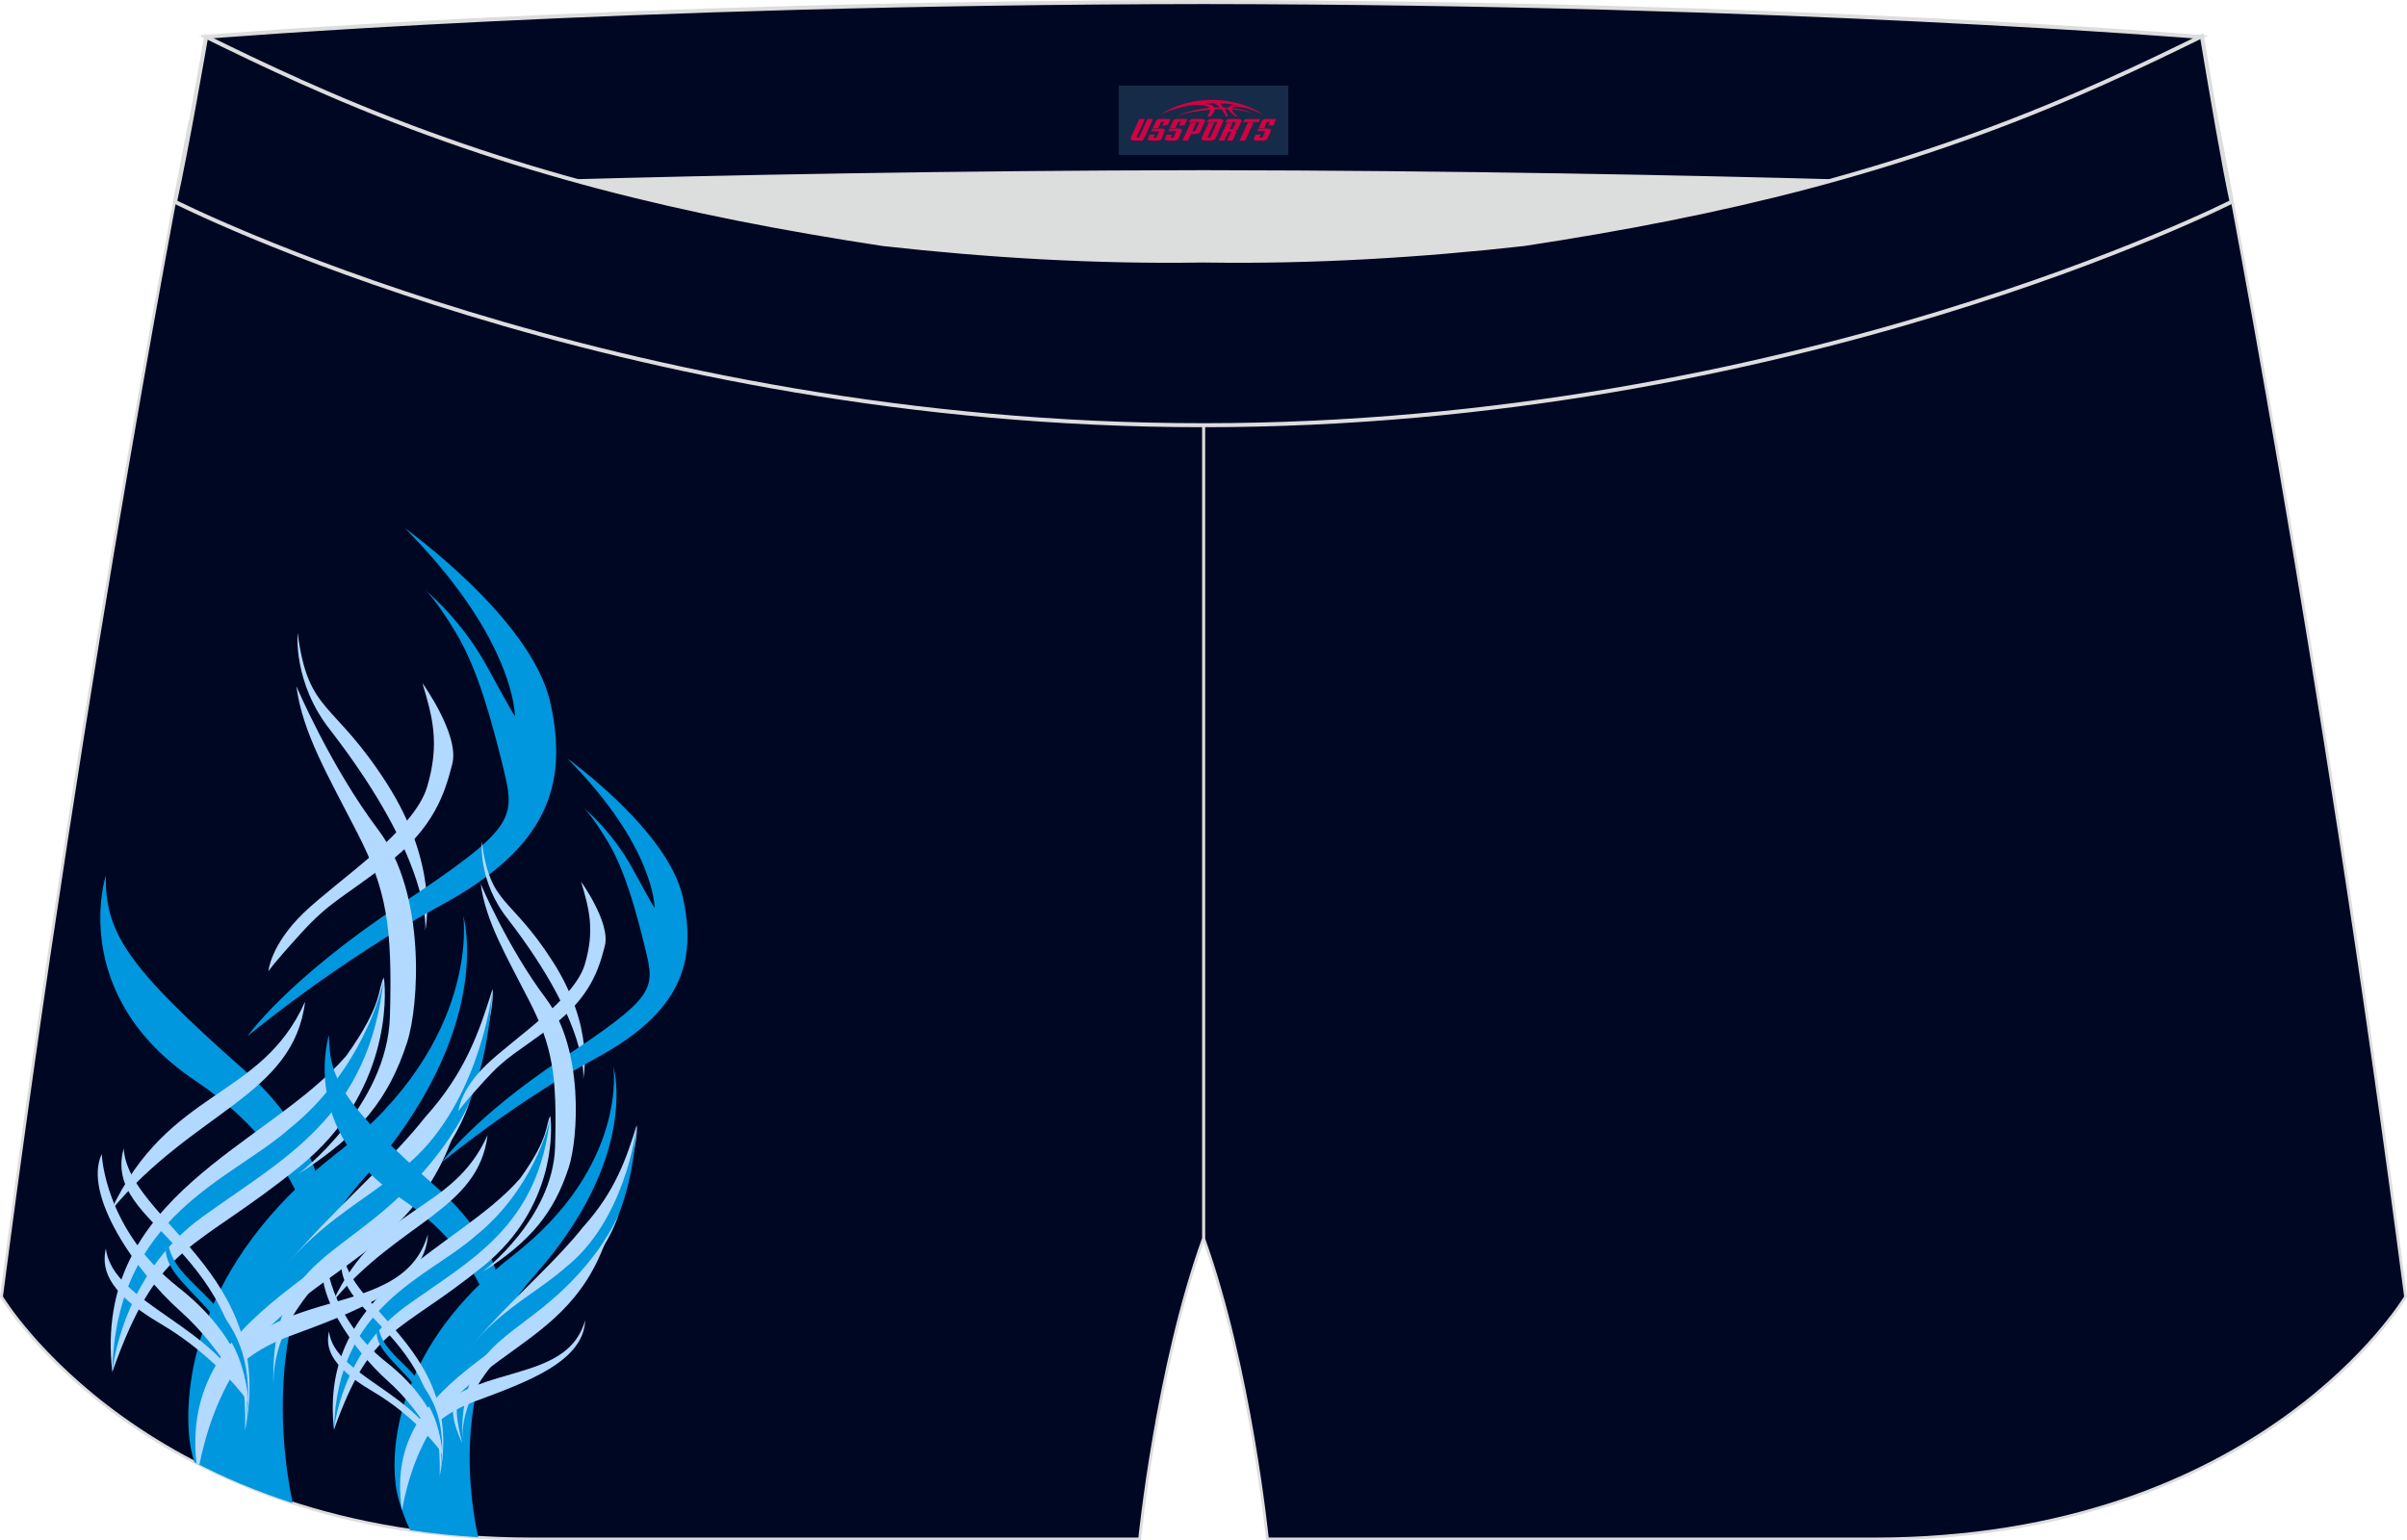 <?xml version="1.0" encoding="utf-8"?>
<!-- Generator: Adobe Illustrator 22.0.0, SVG Export Plug-In . SVG Version: 6.00 Build 0)  -->
<svg xmlns="http://www.w3.org/2000/svg" xmlns:xlink="http://www.w3.org/1999/xlink" version="1.1" id="图层_1" x="0px" y="0px" width="340.57px" height="218.02px" viewBox="0 0 340.57 218.02" enable-background="new 0 0 340.57 218.02" xml:space="preserve">
<g>
	<path fill="#000723" stroke="#DCDDDD" stroke-width="0.4" stroke-miterlimit="22.926" d="M217.19,46.33   c38.19-5.81,64.25-13.27,96.54-29.03c0,0,14.83,75.21,26.64,166.24c0,0-20.45,34.28-75.19,34.28c-54.74,0-85.85,0-85.85,0   s-2.44-24.27-9.04-42.56V60.19l0.44-11.42l-0.44,11.42V48.76C186.03,48.97,201.66,48.08,217.19,46.33z"/>
	<path fill="#DCDDDD" d="M217.19,46.33c32.31-4.91,55.94-11.01,82-22.32c-85.24-3.77-172.56-3.77-257.8,0   c26.06,11.3,49.69,17.4,82,22.32C152.9,49.65,187.67,49.65,217.19,46.33z"/>
	<path fill="#000723" stroke="#DCDDDD" stroke-width="0.4" stroke-miterlimit="22.926" d="M123.39,46.33   C85.2,40.53,59.14,33.06,26.85,17.3c0,0-14.83,75.21-26.64,166.24c0,0,20.45,34.28,75.19,34.28c54.73,0,85.85,0,85.85,0   s2.44-24.27,9.04-42.56V60.19l-0.44-11.42l0.44,11.42V48.76C154.54,48.97,138.91,48.08,123.39,46.33z"/>
	<g>
		<g>
			<path fill="#B2D9FF" d="M42.11,89.58c0,0-0.69,7.08,4.67,13.81c14.59,18.91,13.38,28.34,13.38,28.34s2.15-9.04-5.46-20.9     S43.64,101.13,42.11,89.58z"/>
			<path fill="#0097DF" d="M57.31,74.78c0,0,17.87,12.74,20.54,24.6c2.67,11.87-0.56,20.66-15.32,28.67     c-14.76,8-27.51,18.6-27.51,18.6s5.47-7.89,21.63-18.63c16.16-10.74,16.32-12.08,14.61-19.12c-1.72-7.04-3.7-14.3-6.78-19.39     c-3.08-5.09-4.35-6.02-4.35-6.02s5.09,4.06,8.83,10.93s3.9,6.96,3.9,6.96S72.97,90.57,57.31,74.78z"/>
			<path fill="#0097DF" d="M14.96,123.96c0,0-5.44,16.84,12.68,29c18.12,12.16,17.29,27.75,17.29,27.75s6.11-14.68-10.48-29.35     S14.93,132.05,14.96,123.96z"/>
			<path fill="#0097DF" d="M65.55,129.63c0,0,2.56,17.69-17.87,33.57s-21.7,33.62-20.85,40.67c0.12,1,0.35,2.03,0.65,3.07     c4.11,2.14,8.75,4.13,13.92,5.8c-2.02-9.91-3.86-30.28,9.97-45.82C70.35,145.58,65.55,129.63,65.55,129.63z"/>
			<path fill="#B2D9FF" d="M41.93,97.1c0,0,4.79,11.33,11.61,20.38c6.82,9.05,5.74,24.92,4.06,30.06c-2.6,8-6.7,13.1-15.41,18.64     c0,0,12.61-9.52,12.98-22.32c0.37-12.8-0.48-17.93-4.62-25.99C46.43,109.81,42.8,103.73,41.93,97.1z"/>
			<path fill="#B2D9FF" d="M69.69,139.98c0.41,2.73-2.41,18.79-15.04,29.05c-15.02,12.2-14.86,10.95-23.57,28.27     c2.97-16.42,20.21-27.91,29.06-39.16C65.91,151.75,67.85,145.87,69.69,139.98z"/>
			<path fill="#0097DF" d="M69.69,139.98c-0.13,1.76-2.39,17.11-12.47,25.18c-8.25,7.31-17.43,8.96-27.83,32.23     c0,0,5.31-8.77,17.77-19.01C59.63,168.15,68.35,161,69.69,139.98z"/>
			<path fill="#B2D9FF" d="M38.69,196.59c-0.53-17.31,21.84-23.13,27.85-40.84c-1.99,4.62-5.72,9.53-9.97,13.55     C46.65,178.69,38.13,179.37,38.69,196.59z"/>
			<path fill="#0097DF" d="M38.69,196.59c-3.44-7.39-0.94-8.63,1.56-13.66C38.13,188.52,36.63,188.62,38.69,196.59z"/>
			<path fill="#B2D9FF" d="M60.54,174.68c-3.87,13.74-26.53,5.48-30.39,24.09c0,0,1.4-6.16,10.7-9.61     C50.15,185.71,60.26,182.09,60.54,174.68z"/>
			<path fill="#B2D9FF" d="M48.99,149.44c5.38-7.54,4.41-9.54,5.32-11.08c0.41,2.73,0.79,16.43-11.85,26.69     c-15.25,12.38-19.94,10.46-26.57,29.13C13.05,169.1,37.87,162.28,48.99,149.44z"/>
			<path fill="#B2D9FF" d="M43.17,141.76c-6.24,13.94-19.28,12.12-27.49,29.61C27.39,157.19,41.52,155.16,43.17,141.76z"/>
			<path fill="#0097DF" d="M54.31,138.36c-0.13,1.76-3.27,13.31-13.35,21.38c-8.25,7.31-24.6,12.17-25.07,34.43     c0,0,1.17-13.56,12.72-21.92C40.15,163.89,52.25,158.16,54.31,138.36z"/>
			<path fill="#B2D9FF" d="M59.77,96.69c0,0,5.27,7.3,4.23,11.41c-1.04,4.11-2.56,9.03-9.1,14.06c-6.54,5.04-8.14,5.36-12.28,9.9     s-4.64,5.41-4.64,5.41s0.26-3.7,4.99-8.27s15.58-11.56,17.45-17.79C62.29,105.2,61.15,101.32,59.77,96.69z"/>
			<path fill="#B2D9FF" d="M64.49,159.61c-7.58,23.59-30.4,19.01-36.28,47.7l-0.42-0.21C25.24,183.13,54.36,180.05,64.49,159.61z"/>
			<path fill="#B2D9FF" d="M17.5,162.55c0.65,10.17,21.71,17.54,17.17,39.92C35.42,175.6,14.35,174.07,17.5,162.55z"/>
			<path fill="#0097DF" d="M34.67,202.48c3.04-18.78-10.71-19.29-10.93-27.25C21.09,182.4,37.38,185.42,34.67,202.48z"/>
			<path fill="#B2D9FF" d="M14.4,163.34c0,0,0.32,10.6,10.85,18.88c10.52,8.27,9.84,16.33,9.84,16.33s-3.3-7.39-9.62-13.02     S11.68,169.02,14.4,163.34z"/>
			<path fill="#B2D9FF" d="M14.98,176.7c0.92,7.95,16.42,11.12,20.11,21.65c0,0-4.35-6.29-12.42-11.02     C14.6,182.59,14.46,179.12,14.98,176.7z"/>
		</g>
		<g>
			<path fill="#B2D9FF" d="M68.17,119.12c0,0-0.56,5.64,3.71,10.99c11.6,15.05,10.64,22.56,10.64,22.56s1.71-7.19-4.34-16.63     C72.13,126.6,69.39,128.32,68.17,119.12z"/>
			<path fill="#0097DF" d="M80.27,107.35c0,0,14.21,10.14,16.33,19.58s-0.46,16.44-12.2,22.8c-11.75,6.36-21.9,14.79-21.9,14.79     s4.35-6.28,17.22-14.82c12.86-8.54,12.99-9.61,11.63-15.21s-2.94-11.38-5.39-15.43s-3.46-4.79-3.46-4.79s4.05,3.24,7.02,8.7     c2.97,5.47,3.1,5.54,3.1,5.54S92.73,119.92,80.27,107.35z"/>
			<path fill="#0097DF" d="M46.55,146.48c0,0-4.34,13.4,10.08,23.08c14.41,9.68,13.74,22.09,13.74,22.09s4.87-11.68-8.33-23.36     C48.85,156.61,46.53,152.91,46.55,146.48z"/>
			<path fill="#0097DF" d="M86.8,151c0,0,2.03,14.08-14.23,26.7c-16.26,12.62-17.28,26.75-16.6,32.35c0.26,2.12,1.11,4.46,2.06,6.53     c3.07,0.45,6.28,0.79,9.62,1c-1.64-7.71-3.37-24.31,7.86-36.92C90.62,163.7,86.8,151,86.8,151z"/>
			<path fill="#B2D9FF" d="M68.02,125.11c0,0,3.81,9.01,9.23,16.22s4.56,19.83,3.22,23.92c-2.07,6.36-5.34,10.42-12.27,14.83     c0,0,10.04-7.57,10.34-17.75c0.3-10.18-0.38-14.26-3.66-20.68C71.6,135.22,68.71,130.38,68.02,125.11z"/>
			<path fill="#B2D9FF" d="M90.09,159.24c0.33,2.17-1.92,14.95-11.98,23.11c-11.96,9.7-11.83,8.71-18.76,22.48     c2.37-13.06,16.1-22.2,23.14-31.15C87.08,168.6,88.63,163.93,90.09,159.24z"/>
			<path fill="#0097DF" d="M90.09,159.24c-0.1,1.4-1.91,13.61-9.93,20.03c-6.57,5.82-13.87,7.12-22.16,25.63     c0,0,4.23-6.98,14.15-15.12C82.08,181.65,89.03,175.96,90.09,159.24z"/>
			<path fill="#B2D9FF" d="M65.41,204.28c-0.41-13.78,17.39-18.4,22.17-32.49c-1.59,3.68-4.55,7.58-7.94,10.78     C71.75,190.04,64.96,190.57,65.41,204.28z"/>
			<path fill="#B2D9FF" d="M65.41,204.28c-2.73-5.88-0.75-6.87,1.25-10.87C64.96,197.86,63.77,197.93,65.41,204.28z"/>
			<path fill="#B2D9FF" d="M82.8,186.85c-3.09,10.93-21.11,4.35-24.19,19.16c0,0,1.12-4.9,8.52-7.64     C74.53,195.62,82.58,192.74,82.8,186.85z"/>
			<path fill="#B2D9FF" d="M73.62,166.76c4.28-6,3.52-7.59,4.24-8.82c0.32,2.17,0.62,13.07-9.44,21.23     c-12.14,9.85-15.87,8.31-21.16,23.17C45.01,182.39,64.76,176.97,73.62,166.76z"/>
			<path fill="#B2D9FF" d="M68.99,160.65c-4.97,11.09-15.35,9.63-21.88,23.55C56.43,172.92,67.67,171.31,68.99,160.65z"/>
			<path fill="#0097DF" d="M77.86,157.95c-0.1,1.4-2.61,10.59-10.63,17.01c-6.57,5.82-19.58,9.68-19.97,27.39     c0,0,0.94-10.79,10.13-17.44C66.59,178.26,76.21,173.7,77.86,157.95z"/>
			<path fill="#B2D9FF" d="M82.22,124.79c0,0,4.19,5.81,3.36,9.08s-2.04,7.18-7.25,11.19c-5.21,4-6.48,4.26-9.77,7.88     s-3.69,4.3-3.69,4.3s0.21-2.95,3.98-6.57c3.77-3.63,12.4-9.19,13.89-14.15C84.22,131.56,83.31,128.48,82.22,124.79z"/>
			<path fill="#B2D9FF" d="M85.96,174.86c-6.13,19.03-24.7,15.01-29.08,38.9C53.81,193.65,77.72,191.43,85.96,174.86z"/>
			<path fill="#B2D9FF" d="M48.56,177.18c0.51,8.09,17.27,13.97,13.65,31.77C62.82,187.57,46.05,186.35,48.56,177.18z"/>
			<path fill="#0097DF" d="M62.21,208.96c2.42-14.94-8.51-15.36-8.69-21.69C51.4,192.97,64.37,195.39,62.21,208.96z"/>
			<path fill="#B2D9FF" d="M46.09,177.81c0,0,0.26,8.44,8.62,15.03s7.83,13,7.83,13s-2.62-5.88-7.65-10.37     C49.86,190.99,43.92,182.32,46.09,177.81z"/>
			<path fill="#B2D9FF" d="M46.55,188.44c0.73,6.33,13.06,8.85,16,17.23c0,0-3.46-5.01-9.88-8.78     C46.25,193.13,46.14,190.36,46.55,188.44z"/>
		</g>
	</g>
	<path fill="#000723" stroke="#DCDDDD" stroke-width="0.567" stroke-miterlimit="22.926" d="M41.39,26.99   c0,0,57.06-2.52,128.9-2.62c71.84,0.1,128.9,2.62,128.9,2.62c4.74-2.06,7.2-19.34,12.17-21.76c0,0-58.04-4.85-141.07-4.94   C87.25,0.38,29.19,5.21,29.19,5.21C34.17,7.64,36.65,24.93,41.39,26.99z"/>
	<path fill="#000723" stroke="#DCDDDD" stroke-width="0.567" stroke-miterlimit="22.926" d="M124.94,34.54   c14.85,1.66,29.78,2.55,44.73,2.34l0.61-0.01l0.61,0.01c14.94,0.21,29.88-0.68,44.73-2.34c28.02-4.27,52.81-10.15,78.82-21.44   c4.73-2.05,9.42-4.23,14.05-6.49l3.06-1.49c1.29,7.74,3.2,18.96,4.21,23.44c0,0-62.32,31.65-145.5,31.62   c-83.18,0.03-145.5-31.62-145.5-31.62c1.61-7.14,4.41-23.35,4.41-23.35l0.29,0.14l2.58,1.26c4.64,2.26,9.32,4.44,14.06,6.49   C72.14,24.39,96.92,30.27,124.94,34.54z"/>
	
</g>
<g id="tag_logo">
	<rect y="12.11" fill="#162B48" width="24" height="9.818" x="158.29"/>
	<g>
		<path fill="#D30044" d="M174.25,15.3l0.005-0.011c0.131-0.311,1.085-0.262,2.351,0.071c0.715,0.24,1.44,0.54,2.193,0.9    c-0.218-0.147-0.447-0.289-0.682-0.42l0.011,0.005l-0.011-0.005c-1.478-0.845-3.218-1.418-5.1-1.62    c-1.282-0.115-1.658-0.082-2.411-0.055c-2.449,0.142-4.68,0.905-6.458,2.095c1.26-0.638,2.722-1.075,4.195-1.336    c1.467-0.18,2.476-0.033,2.771,0.344c-1.691,0.175-3.469,0.633-4.555,1.075c1.156-0.338,2.967-0.665,4.647-0.813    c0.016,0.251-0.115,0.567-0.415,0.96h0.475c0.376-0.382,0.584-0.725,0.595-1.004c0.333-0.022,0.66-0.033,0.971-0.033    C173.08,15.74,173.29,16.09,173.49,16.48h0.262c-0.125-0.344-0.295-0.687-0.518-1.036c0.207,0,0.393,0.005,0.567,0.011    c0.104,0.267,0.496,0.66,1.058,1.025h0.245c-0.442-0.365-0.753-0.753-0.835-1.004c1.047,0.065,1.696,0.224,2.885,0.513    C176.07,15.56,175.33,15.39,174.25,15.3z M171.81,15.21c-0.164-0.295-0.655-0.485-1.402-0.551    c0.464-0.033,0.922-0.055,1.364-0.055c0.311,0.147,0.589,0.344,0.84,0.589C172.35,15.19,172.08,15.2,171.81,15.21z M173.79,15.26c-0.224-0.016-0.458-0.027-0.715-0.044c-0.147-0.202-0.311-0.398-0.502-0.6c0.082,0,0.164,0.005,0.24,0.011    c0.72,0.033,1.429,0.125,2.138,0.273C174.28,14.86,173.9,15.02,173.79,15.26z"/>
		<path fill="#D30044" d="M161.21,16.84L160.04,19.39C159.86,19.76,160.13,19.9,160.61,19.9l0.873,0.005    c0.115,0,0.251-0.049,0.327-0.175l1.342-2.891H162.37L161.15,19.47H160.98c-0.147,0-0.185-0.033-0.147-0.125l1.156-2.504H161.21L161.21,16.84z M163.07,18.19h1.271c0.36,0,0.584,0.125,0.442,0.425L164.31,19.65C164.21,19.87,163.94,19.9,163.71,19.9H162.79c-0.267,0-0.442-0.136-0.349-0.333l0.235-0.513h0.742L163.24,19.43C163.22,19.48,163.26,19.49,163.32,19.49h0.18    c0.082,0,0.125-0.016,0.147-0.071l0.376-0.813c0.011-0.022,0.011-0.044-0.055-0.044H162.9L163.07,18.19L163.07,18.19z M163.89,18.12h-0.78l0.475-1.025c0.098-0.218,0.338-0.256,0.578-0.256H165.61L165.22,17.68L164.44,17.8l0.262-0.562H164.41c-0.082,0-0.12,0.016-0.147,0.071L163.89,18.12L163.89,18.12z M165.48,18.19L165.31,18.56h1.069c0.06,0,0.06,0.016,0.049,0.044    L166.05,19.42C166.03,19.47,165.99,19.49,165.91,19.49H165.73c-0.055,0-0.104-0.011-0.082-0.06l0.175-0.376H165.08L164.85,19.57C164.75,19.76,164.93,19.9,165.2,19.9h0.916c0.24,0,0.502-0.033,0.605-0.251l0.475-1.031c0.142-0.3-0.082-0.425-0.442-0.425H165.48L165.48,18.19z M166.29,18.12l0.371-0.818c0.022-0.055,0.06-0.071,0.147-0.071h0.295L166.84,17.79l0.791-0.115l0.387-0.845H166.57c-0.24,0-0.48,0.038-0.578,0.256L165.52,18.12L166.29,18.12L166.29,18.12z M168.69,18.58h0.278c0.087,0,0.153-0.022,0.202-0.115    l0.496-1.075c0.033-0.076-0.011-0.12-0.125-0.12H168.14l0.431-0.431h1.522c0.355,0,0.485,0.153,0.393,0.355l-0.676,1.445    c-0.06,0.125-0.175,0.333-0.644,0.327l-0.649-0.005L168.08,19.9H167.3l1.178-2.558h0.785L168.69,18.58L168.69,18.58z     M171.28,19.39c-0.022,0.049-0.06,0.076-0.142,0.076h-0.191c-0.082,0-0.109-0.027-0.082-0.076l0.944-2.051h-0.785l-0.987,2.138    c-0.125,0.273,0.115,0.415,0.453,0.415h0.72c0.327,0,0.649-0.071,0.769-0.322l1.085-2.384c0.093-0.202-0.06-0.355-0.415-0.355    h-1.533l-0.431,0.431h1.38c0.115,0,0.164,0.033,0.131,0.104L171.28,19.39L171.28,19.39z M174,18.26h0.278    c0.087,0,0.158-0.022,0.202-0.115l0.344-0.753c0.033-0.076-0.011-0.12-0.125-0.12h-1.402l0.425-0.431h1.527    c0.355,0,0.485,0.153,0.393,0.355l-0.529,1.124c-0.044,0.093-0.147,0.18-0.393,0.18c0.224,0.011,0.256,0.158,0.175,0.327    l-0.496,1.075h-0.785l0.54-1.167c0.022-0.055-0.005-0.087-0.104-0.087h-0.235L173.23,19.9h-0.785l1.178-2.558h0.785L174,18.26L174,18.26z M176.57,17.35L175.39,19.9h0.785l1.184-2.558H176.57L176.57,17.35z M178.08,17.28l0.202-0.431h-2.1l-0.295,0.431    H178.08L178.08,17.28z M178.06,18.19h1.271c0.36,0,0.584,0.125,0.442,0.425l-0.475,1.031c-0.104,0.218-0.371,0.251-0.605,0.251    h-0.916c-0.267,0-0.442-0.136-0.349-0.333l0.235-0.513h0.742L178.23,19.43c-0.022,0.049,0.022,0.06,0.082,0.06h0.18    c0.082,0,0.125-0.016,0.147-0.071l0.376-0.813c0.011-0.022,0.011-0.044-0.049-0.044h-1.069L178.06,18.19L178.06,18.19z     M178.87,18.12H178.09l0.475-1.025c0.098-0.218,0.338-0.256,0.578-0.256h1.451l-0.387,0.845l-0.791,0.115l0.262-0.562h-0.295    c-0.082,0-0.12,0.016-0.147,0.071L178.87,18.12z"/>
	</g>
</g>
</svg>